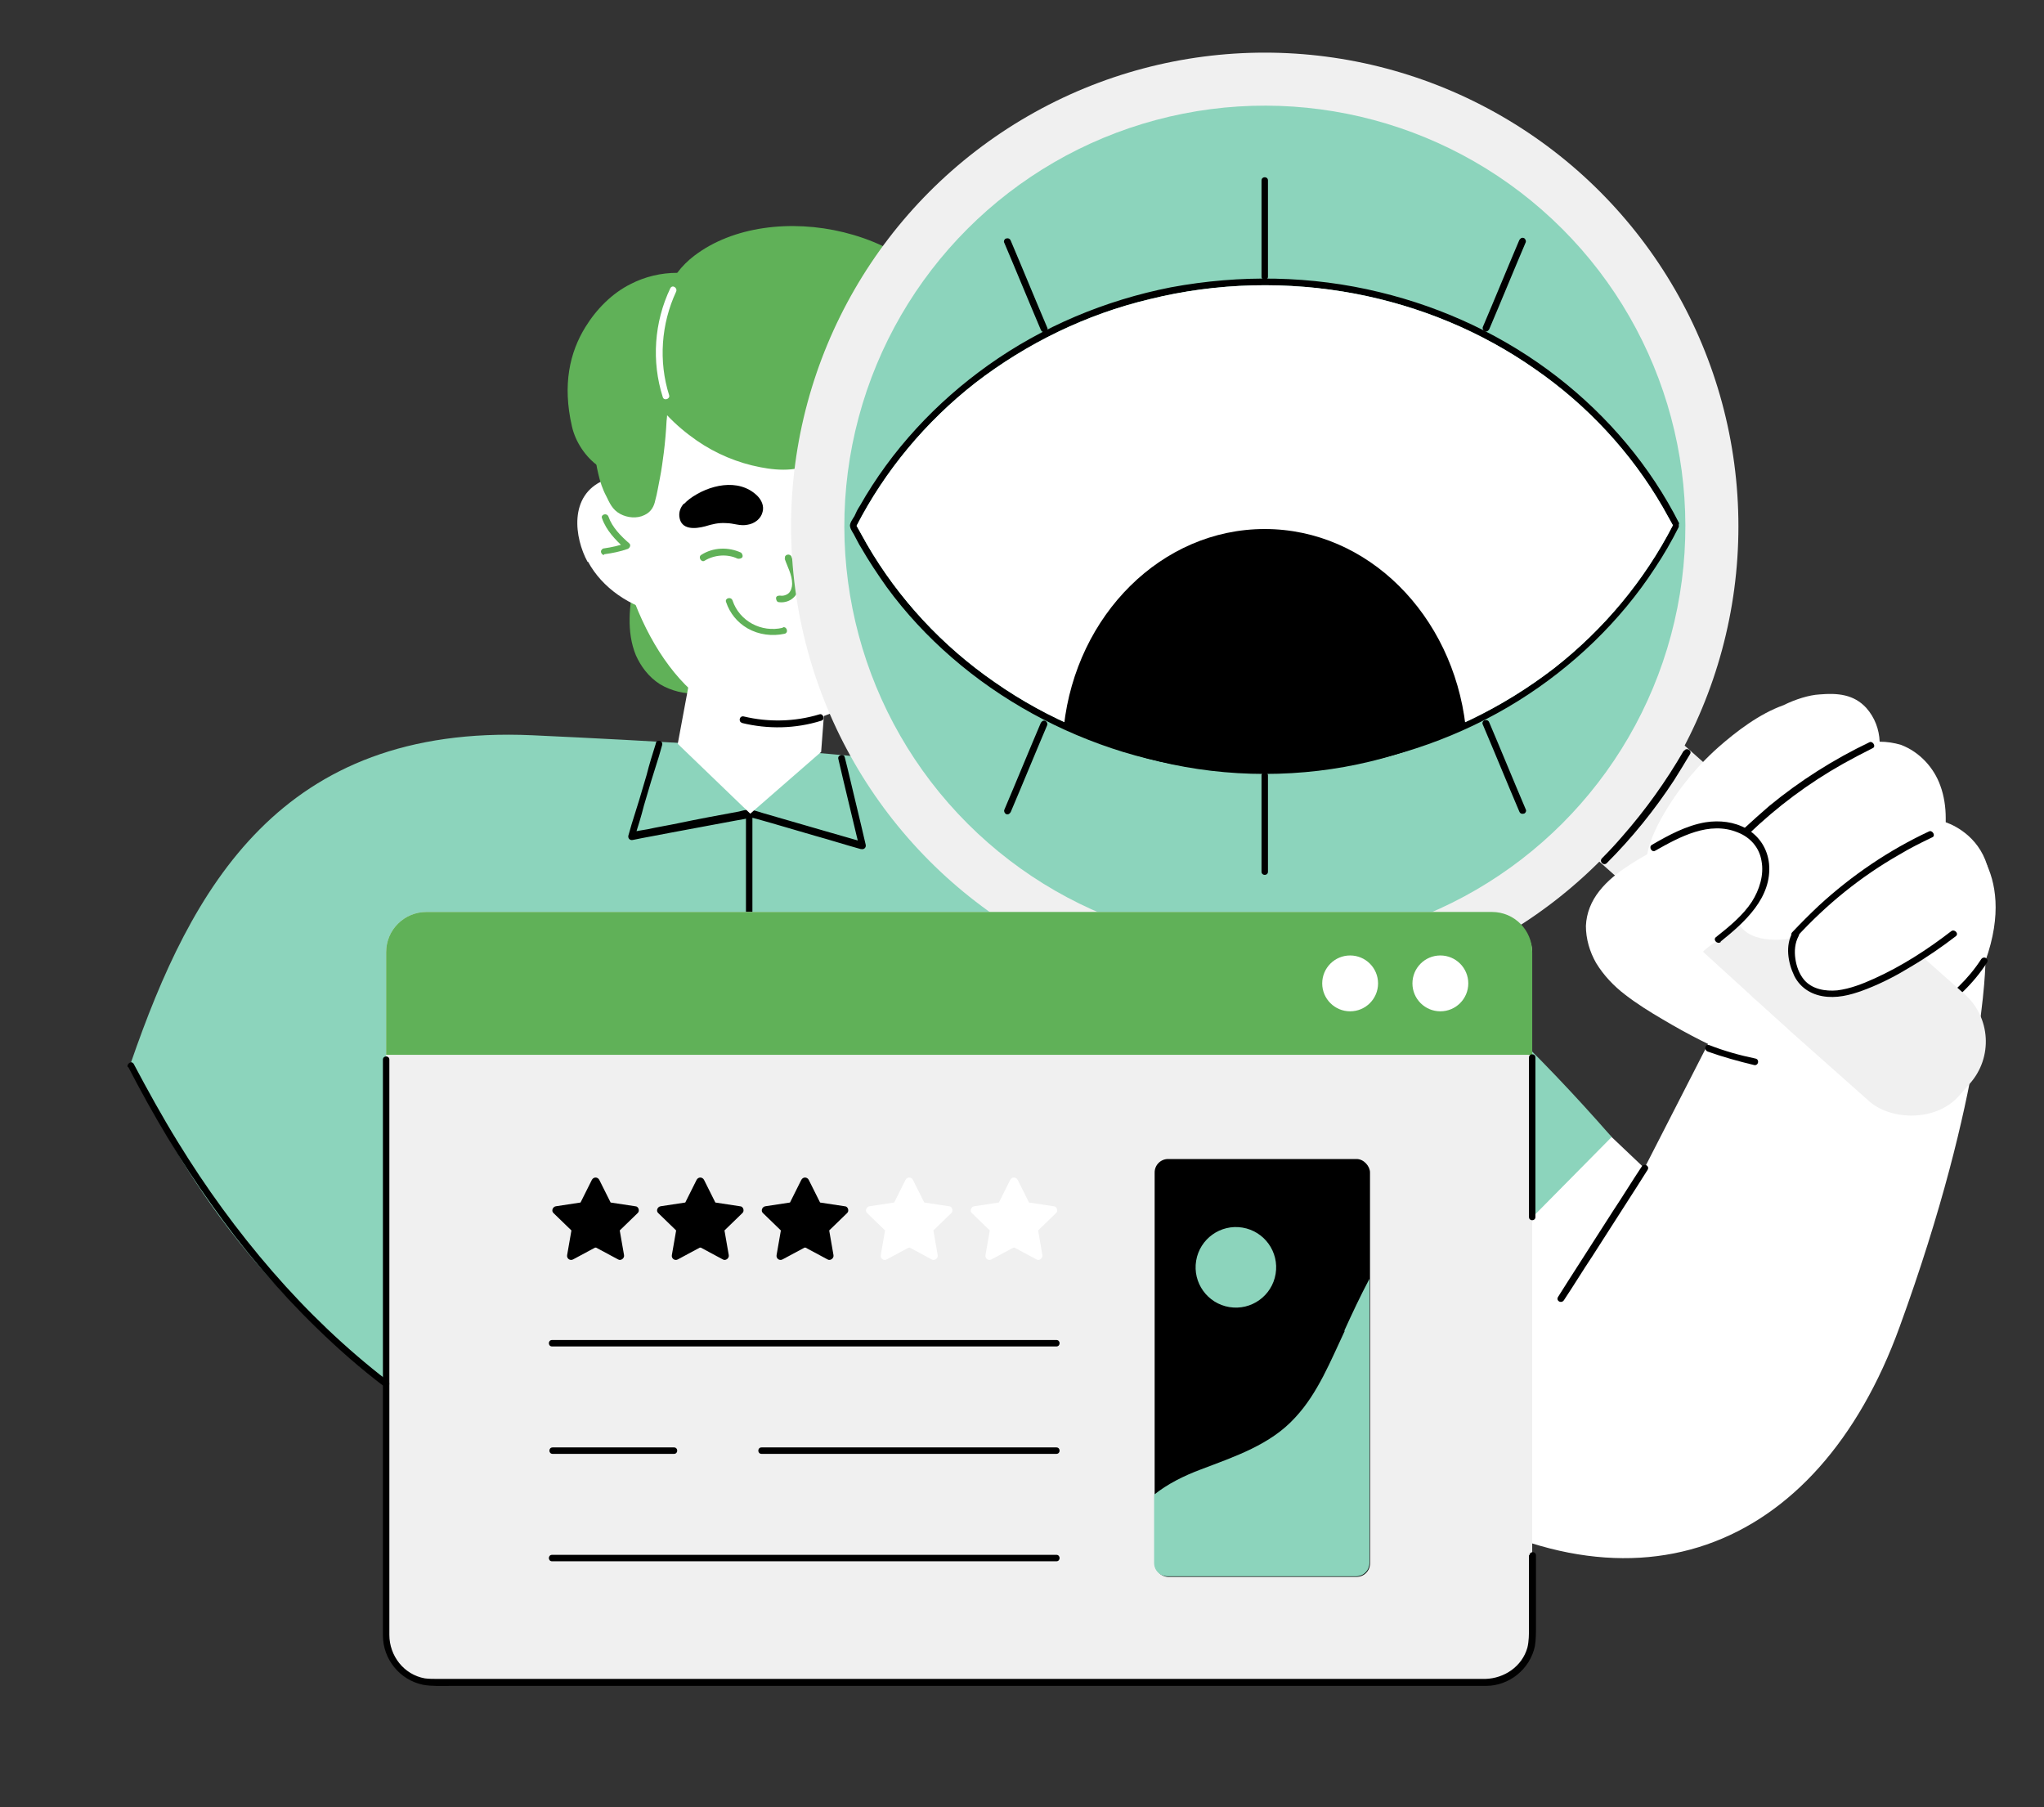<?xml version="1.0" encoding="UTF-8"?>
<svg id="_x3C_Layer_x3E_" xmlns="http://www.w3.org/2000/svg" version="1.1" viewBox="0 0 380.6 336.5">
  <rect x="0" y="0" width="380.6" height="336.5" fill="#333333" stroke="none"/>
  <!-- Generator: Adobe Illustrator 29.8.1, SVG Export Plug-In . SVG Version: 2.1.1 Build 2)  -->
  <defs>
    <style>
      .st0 {
        fill: #8cd4bc;
      }

      .st1 {
        fill: #60b158;
      }

      .st2 {
        fill: #fff;
      }

      .st3 {
        fill: #f0f0f0;
      }
    </style>
  </defs>
  <path class="st1" d="M136.6,119.7c-1-2.3-2.4-4.4-3.9-6.5-1.6-2.1-3.4-4.1-5.6-5.8-1-.9-2.1-1.8-3.5-2.4-1.2-.6-2.8-1-4.1-.3-1.1.5-1.6,1.4-1.6,2.3,0,.4,0,.8.2,1.1-.9,4.6-1.5,9.5.3,13.9.9,2,2.3,4,4.5,5.4,2,1.2,4.6,1.9,7.2,1.7,2.4-.2,4.8-1.1,6.1-2.6,1.7-2.1,1.1-4.5.2-6.6Z"/>
  <g>
    <g>
      <path class="st2" d="M155.9,51.7c-9.3-4.3-25.5-2.1-33.6,6.4-19.9,20.9-4.9,89.8,32.2,74.8,14.4-5.8,21.3-25.6,21.5-40.1.3-19.3-1.8-32.8-20.1-41.2Z"/>
      <path class="st2" d="M176.6,85c-8.4-2-10.5,9-9.9,14.8.4,3.7,1.3,7.3,2.2,11,.1.5.8.7,1.3.5,5.8-2.2,10.2-6.7,12-11.8,1.6-4.7,1.5-12.8-5.6-14.5Z"/>
      <path d="M177.8,76.7c-.4-2.9-1.1-5.7-2-8.4-.4-1.3-.8-2.6-1.5-3.8-.6-1-1.5-1.9-2.6-2.2-1.1-.2-2.2.1-2.8,1-.1.2-.2.4-.3.6-.1-.1-.4-.1-.4.1,0,.5,0,1,0,1.6,0,.3,0,.6,0,.8,0,1.3,0,2.6.2,4,.2,4,.7,8,1.3,12,.2,1.5.5,3,.8,4.5.3,1.4.5,2.8.9,4.2.3.9.7,2,1.6,2.5,1,.6,2.2.2,3-.6.9-.9,1.2-2.3,1.5-3.5.3-1.4.5-2.9.7-4.3.2-2.9,0-5.7-.3-8.6Z"/>
      <path class="st2" d="M109.5,104.6c2.6,4.8,7.7,8.4,13.8,9.7.5.1,1.2-.2,1.2-.7.3-3.7.6-7.5.3-11.2-.4-5.1-2-10.8-7.2-13-1.6-.7-3.5-.6-5.1,0-6.7,2.8-5.5,10.8-3.1,15.2Z"/>
      <path class="st1" d="M111.4,88.2c.3,1.4.8,2.9,1.5,4.2.6,1.2,1.1,2.5,2.6,3.3,1.3.7,3.1.9,4.5.2,1.3-.6,1.8-1.7,2-2.7.4-1.4.6-2.9.9-4.3.3-1.5.5-3.1.7-4.6.5-4,.7-8.1.6-12.1,0-1.3,0-2.6-.1-4,0-.3,0-.5-.1-.8,0-.5,0-1-.1-1.6,0-.2-.4-.2-.6,0-.1-.2-.3-.4-.5-.5-1-.8-2.7-1.1-4.3-.7-1.7.4-2.9,1.4-3.7,2.4-.9,1.2-1.3,2.6-1.8,4-1,2.8-1.8,5.7-2.1,8.6-.3,2.9-.2,5.8.5,8.6Z"/>
    </g>
    <path d="M157.7,107c.9,0,2-.5,2.4-2.3.7-2.6,0-7-3-6.5-3.1.6-2.7,8.8.6,8.8Z"/>
    <path d="M127.3,93.8c-.6.7-.9,1.5-.8,2.4.3,2.5,2.9,2.3,4.8,1.8,1.3-.4,2.5-.7,3.9-.6,1.4,0,2.6.6,4,.3,1.3-.2,2.5-1.1,2.8-2.4.3-1.1-.2-2.2-1-3-3.5-3.4-9.1-2-12.6.6-.4.3-.7.6-1,.9Z"/>
    <path d="M161.3,90c-3.1-1.2-7.6-.9-9.9,1.8-1.7,2-.6,4.5,1.8,5.1,1.1.3,2.3.1,3.4,0,1.2-.1,2.3-.2,3.5-.2,1.2,0,2.5.2,3.7.1,2.5-.2,3-3.2,1.3-4.7-1.2-1-2.5-1.7-3.9-2.2Z"/>
    <path class="st1" d="M145.7,116.9c-3.9.9-8-1.2-9.3-5.1-.3-.8-1.5-.4-1.2.3.7,2.1,2.1,3.8,4,4.9,2.1,1.2,4.6,1.5,6.9,1,.8-.2.4-1.4-.3-1.2h0Z"/>
    <path class="st1" d="M112.5,103.2c1.5-.2,3-.5,4.4-1,.4-.2.6-.7.3-1-1.6-1.4-3.2-3-3.9-5-.3-.8-1.5-.4-1.2.3.8,2.3,2.5,4,4.2,5.6,0-.3.2-.7.3-1-1.3.5-2.7.8-4.1,1-.3,0-.6.3-.6.6s.3.7.6.6h0Z"/>
    <path d="M178.1,99c-1.4,0-2.8-.2-4.1-.6,0,.3.2.7.3,1,1.6-1.7,3.2-3.6,3.7-5.9.2-.8-1-1.1-1.2-.3-.5,2.1-2,3.8-3.4,5.4-.3.3-.2.9.3,1,1.4.4,3,.6,4.5.6.8,0,.8-1.2,0-1.2h0Z"/>
    <path class="st1" d="M146.1,104c.5,1.5,1.4,3,1.4,4.7,0,.6-.2,1.3-.6,1.7-.4.4-1.1.6-1.6.5-.3,0-.7,0-.8.4,0,.3.1.7.4.8,1.8.3,3.5-.8,3.8-2.6.3-2.1-.7-3.9-1.3-5.8-.3-.8-1.5-.4-1.2.3h0Z"/>
    <path class="st1" d="M131.2,104.4c1.8-1.1,4.2-1.3,6.1-.4.3.1.7,0,.9-.2.2-.3,0-.7-.2-.9-2.4-1.1-5.2-1-7.4.4-.7.4,0,1.5.6,1.1h0Z"/>
    <path class="st1" d="M179.6,61.5c-7.1-19.2-36-24.8-50.3-13.9-1.2.9-2.3,2-3.2,3.2-3,0-6,.7-8.7,2.1-3.4,1.7-6.3,4.6-8.4,8-2.9,4.7-4.3,10.7-2.5,18.5,1.3,5.8,7.7,11.5,13.2,7.8,1.6-1.1,2.8-2.9,3.5-4.8.6-1.6.8-3.3,1-5.1,1.7,1.8,3.5,3.3,5.5,4.7,3.6,2.5,7.7,4.2,11.9,5,3.6.7,7.9.9,11.1-1.7,1.6-1.3,2.5-3.4,2.5-5.7,0-2.6-1-5.1-2-7.4-.1-.3-.3-.5-.4-.8,2.6,1.6,5.4,2.8,8.2,3.5,3.6.9,7.4,1,11,.3,1.9-.4,3.9-1,5.4-2.4,3.5-3.2,3.7-7.2,2.2-11.2Z"/>
    <path class="st2" d="M124.8,53.7c-3,6.3-3.5,13.6-1.4,20.2.2.8,1.4.4,1.2-.3-2-6.3-1.5-13.3,1.3-19.3.3-.7-.7-1.4-1.1-.6h0Z"/>
  </g>
  <path class="st2" d="M279.1,191.8l27.1,25.7,12.8-25,45.9-37.7s11,6.7,4.8,24.1c0,0,0,24.3-16,68.2-15.3,42.1-50.4,56.1-90.6,29.4-26-17.2-47.1-26-47.1-26l63.3-58.6Z"/>
  <path d="M368.9,178.6c-2.4,3.7-5.6,6.7-9.2,9.1-.7.4,0,1.5.6,1.1,3.8-2.5,7.2-5.7,9.7-9.6.4-.7-.6-1.3-1.1-.6h0Z"/>
  <path class="st0" d="M24.4,197.8c11.2-32.4,27.8-63,74.7-60.9,45.3,2.1,94.4,5.3,121.9,15.3,26.2,9.5,50.9,27.3,79.1,59.5l-91.1,92.2s-94.8-11-143.8-51.5c-29.5-24.4-40.7-54.6-40.7-54.6Z"/>
  <path d="M138.9,151.5v30.6c0,.8,1.2.8,1.2,0v-30.6c0-.8-1.2-.8-1.2,0h0Z"/>
  <path d="M122.1,138.5c-.6,1.9-1.2,3.8-1.7,5.8-.9,3.1-1.8,6.1-2.8,9.2-.2.7-.4,1.4-.6,2.1-.1.5.3.9.8.8,2.4-.5,4.8-.9,7.3-1.4,3.9-.7,7.9-1.5,11.8-2.2,1-.2,2-.3,2.9-.6.3,0-.1,0-.2,0,0,0,.2,0,.2,0,.4.1.8.2,1.2.3,3.6,1,7.2,2.1,10.7,3.1,2.9.8,5.7,1.7,8.6,2.5,0,0,0,0,.1,0,.5.1.9-.3.8-.8-1.1-4.8-2.3-9.6-3.4-14.3-.2-.7-.3-1.3-.5-2-.2-.8-1.4-.4-1.2.3,1.1,4.8,2.3,9.6,3.4,14.3.2.7.3,1.3.5,2l.8-.8c-2.4-.7-4.9-1.4-7.3-2.1-3.8-1.1-7.6-2.2-11.4-3.3-.7-.2-1.5-.5-2.2-.6-.3,0-.5,0-.8,0-.5,0-1,.2-1.5.3-3.8.7-7.6,1.4-11.4,2.2-1.9.4-3.8.7-5.6,1.1-1,.2-2.1.3-3.1.6,0,0,0,0-.1,0l.8.8c.6-1.9,1.2-3.8,1.7-5.8.9-3.1,1.8-6.1,2.8-9.2.2-.7.4-1.4.6-2.1.2-.8-1-1.1-1.2-.3h0Z"/>
  <polygon class="st2" points="129.6 120.2 126.2 138.5 139.7 151.5 152.9 140 154.4 120.2 129.6 120.2"/>
  <rect class="st3" x="316.8" y="123.7" width="26.7" height="95.3" rx="11.8" ry="11.8" transform="translate(-17.2 304.4) rotate(-48.4)"/>
  <g>
    <circle class="st3" cx="235.5" cy="98" r="88.2"/>
    <circle class="st0" cx="235.5" cy="98" r="78.3" transform="translate(-.3 195.2) rotate(-45)"/>
    <path d="M312.7,97.5c-5.4-10.7-13.3-20-22.7-27.3-9.8-7.6-21.1-12.9-33.1-15.8-12.7-3.1-26-3.3-38.9-.9-12.2,2.4-23.9,7.3-34,14.5-9.7,6.9-18,15.8-23.9,26.2-.4.6-.7,1.2-1,1.9-.3.5-1,1.4-.8,2,.1.6.7,1.3.9,1.8.4.7.7,1.4,1.1,2,1.5,2.6,3.1,5,4.8,7.4,3.5,4.8,7.6,9.2,12.1,13.1,9.2,8,20.2,14,31.9,17.6,12.5,3.8,25.7,4.8,38.6,3,12.4-1.7,24.4-5.9,35-12.5,10.1-6.3,19-14.8,25.5-24.8,1.6-2.4,3.1-5,4.4-7.6,0-.1,0-.2,0-.3,0-.1,0-.2,0-.3ZM289.4,124.4c-9.6,7.4-20.7,12.8-32.5,15.6-12.5,3.1-25.7,3.4-38.3,1-12-2.3-23.4-7-33.4-14-9.7-6.7-17.9-15.5-23.8-25.7-.6-1.1-1.3-2.3-1.9-3.4,5.3-10.3,12.9-19.4,22.1-26.6,9.6-7.4,20.7-12.8,32.5-15.6,12.5-3.1,25.7-3.4,38.3-1,12,2.3,23.4,7,33.4,14,9.7,6.7,17.9,15.5,23.8,25.7.6,1.1,1.3,2.3,1.9,3.4-5.3,10.3-12.9,19.4-22.1,26.6Z"/>
    <path class="st2" d="M289.4,124.4c-9.6,7.4-20.7,12.8-32.5,15.6-12.5,3.1-25.7,3.4-38.3,1-12-2.3-23.4-7-33.4-14-9.7-6.7-17.9-15.5-23.8-25.7-.6-1.1-1.3-2.3-1.9-3.4,5.3-10.3,12.9-19.4,22.1-26.6,9.6-7.4,20.7-12.8,32.5-15.6,12.5-3.1,25.7-3.4,38.3-1,12,2.3,23.4,7,33.4,14,9.7,6.7,17.9,15.5,23.8,25.7.6,1.1,1.3,2.3,1.9,3.4-5.3,10.3-12.9,19.4-22.1,26.6Z"/>
    <path d="M272.9,135.2c-11.1,5.7-23.8,8.9-37.4,8.9s-26.3-3.2-37.4-8.9c2.3-20.7,18.2-36.7,37.4-36.7s35,16,37.4,36.7Z"/>
    <path d="M236.1,51.5v-17.9c0-.8-1.2-.8-1.2,0v17.9c0,.8,1.2.8,1.2,0h0Z"/>
    <path d="M277.3,61.3c2.3-5.4,4.5-10.8,6.8-16.2.1-.3-.1-.7-.4-.8-.4-.1-.6.1-.8.4-2.3,5.4-4.5,10.8-6.8,16.2-.1.3.1.7.4.8.4.1.6-.1.8-.4h0Z"/>
    <path d="M195,61c-2.3-5.4-4.5-10.8-6.8-16.2-.1-.3-.4-.5-.8-.4-.3,0-.6.5-.4.8,2.3,5.4,4.5,10.8,6.8,16.2.1.3.4.5.8.4.3,0,.6-.5.4-.8h0Z"/>
    <path d="M234.9,144.4v17.9c0,.8,1.2.8,1.2,0v-17.9c0-.8-1.2-.8-1.2,0h0Z"/>
    <path d="M193.8,134.6c-2.3,5.4-4.5,10.8-6.8,16.2-.1.3.1.7.4.8.4.1.6-.1.8-.4,2.3-5.4,4.5-10.8,6.8-16.2.1-.3-.1-.7-.4-.8-.4-.1-.6.1-.8.4h0Z"/>
    <path d="M276.1,134.9c2.3,5.4,4.5,10.8,6.8,16.2.1.3.4.5.8.4.3,0,.6-.5.4-.8-2.3-5.4-4.5-10.8-6.8-16.2-.1-.3-.4-.5-.8-.4-.3,0-.6.5-.4.8h0Z"/>
  </g>
  <path class="st2" d="M325.1,153.6c-2-.8-4.2-.5-6.2.1-2.8.8-5.5,2-8.1,3.2-2.6,1.3-5.2,2.7-7.6,4.3-2,1.3-3.9,2.8-5.4,4.7-1.5,1.9-2.4,4.1-2.5,6.5,0,2.4.7,4.8,1.9,6.9,1.4,2.3,3.3,4.3,5.4,5.9,2.2,1.7,4.6,3.2,7,4.6,4.7,2.8,9.6,5.3,14.7,7.4,2.6,1.1,5.2,2,7.8,2.9,1.3.4.6-8.2.8-8.5l-15.8-14.4c.5-.6,3.7-2.8,4.1-3.4,2-2.8,5.5-4.4,6.8-7.7.9-2.2,1.1-3.5,1.2-5.9.1-2.3-1.9-5.8-4.2-6.8Z"/>
  <path d="M318,195.8c2.8,1,5.7,1.8,8.6,2.5.8.2,1.1-1,.3-1.2-2.9-.6-5.8-1.4-8.6-2.5-.8-.3-1.1.9-.3,1.2h0Z"/>
  <path class="st2" d="M370.1,162.4c.7,3.1-.1,5.3-1.3,6.7,0,0,0,0,0,.1,0,2.7-1.5,5.1-3.3,7-1,1-2.1,1.9-3.2,2.8-.3-2.2-.7-3.6-.7-3.6-2.4,1.7-9.9,7.2-18.5,9.7-5.9,1.7-11-4.8-9.3-10.4,0,0-7.9,1.6-10.1-2.9l-4.5,3.8s-4.2-1.3-4.3,3.4c-2-.9-1.8,3.4-2.6,1.3-.9-2.6-.5-5.6.3-8.2.3-.9.7-1.9,1.1-2.8-1.4,0-2.7-.4-3.9-1.2-2.4-1.5-3.4-4.2-3.3-6.9,0-2.9,1.2-5.7,2.5-8.2,2.8-5.2,6.6-10,11-13.9,3.3-2.9,7.6-6.2,12.1-7.8,2.2-1.1,4.8-1.9,6.7-2,3.4-.3,6.4,0,8.7,2.5,1.6,1.8,2.4,4,2.5,6.3,1.3,0,2.7.2,4,.6,3.4,1.3,6.1,4.2,7.3,7.6.7,1.9,1,4,1,6,0,.3,0,.5,0,.8,2,.7,6.7,3.1,8,9.1Z"/>
  <path d="M325.6,155.3c5.3-5.1,11.2-9.5,17.6-13.1,1.8-1,3.7-2,5.5-2.9.7-.3,0-1.4-.6-1.1-6.7,3.2-13,7.2-18.7,11.9-1.6,1.4-3.2,2.8-4.7,4.2-.6.6.3,1.4.9.9h0Z"/>
  <path d="M334.5,174.5c5.6-6.1,12-11.3,19.2-15.4,2-1.2,4-2.2,6.1-3.2.7-.3,0-1.4-.6-1.1-7.5,3.5-14.4,8.2-20.5,13.8-1.7,1.6-3.4,3.3-5,5-.5.6.3,1.5.9.9h0Z"/>
  <path d="M320.4,175.3c4.5-3.6,9.6-8.2,9-14.5-.3-2.8-1.8-5.1-4.2-6.5-2.3-1.3-5-1.6-7.6-1.2-3.6.6-6.9,2.4-10,4.2-.7.4,0,1.5.6,1.1,4.6-2.6,10.1-5.6,15.4-3.4,2.3.9,4,2.8,4.4,5.3.5,2.6-.4,5.4-1.8,7.6-1.7,2.6-4.3,4.7-6.7,6.6-.6.5.3,1.4.9.9h0Z"/>
  <path d="M333.8,173.6c-1.4,2.4-.9,5.6.3,8.1,1.2,2.4,3.5,3.7,6.2,3.9,2.6.2,5.1-.6,7.4-1.5,2.8-1.1,5.5-2.5,8.1-4.1,2.9-1.7,5.8-3.7,8.4-5.7.6-.5-.3-1.4-.9-.9-4.4,3.4-9.2,6.5-14.3,8.8-2.2,1-4.5,1.9-6.9,2.2-2.2.2-4.7-.2-6.2-2-.9-1.1-1.4-2.5-1.6-3.9-.2-1.4-.1-2.9.6-4.2.4-.7-.7-1.3-1.1-.6h0Z"/>
  <path d="M313.5,139.8c-3.3,5.7-7.1,11-11.4,15.9-1.2,1.4-2.5,2.8-3.8,4.1-.6.6.3,1.5.9.9,4.7-4.7,8.9-9.9,12.5-15.4,1-1.6,2-3.2,3-4.9.4-.7-.7-1.3-1.1-.6h0Z"/>
  <path d="M138.1,134.6c4.9,1.2,10,1.1,14.8-.4.8-.2.4-1.4-.3-1.2-4.6,1.4-9.5,1.5-14.1.4-.8-.2-1.1,1-.3,1.2h0Z"/>
  <g>
    <rect class="st3" x="71.9" y="169.8" width="213.4" height="143.3" rx="7.5" ry="7.5"/>
    <path class="st1" d="M79.4,169.8h198.4c4.2,0,7.5,3.4,7.5,7.5v19.1H71.9v-19.1c0-4.2,3.4-7.5,7.5-7.5Z"/>
    <circle class="st2" cx="251.4" cy="183.1" r="5.2"/>
    <circle class="st2" cx="268.2" cy="183.1" r="5.2"/>
    <rect x="215" y="215.8" width="40.1" height="77.8" rx="2.5" ry="2.5"/>
    <path class="st0" d="M250.4,247.8c-2.6,5.5-5,11.6-9.2,16.1-4.6,5.1-11.3,7.3-17.6,9.7-3.2,1.2-6.2,2.7-8.7,4.7v12.7c0,1.4,1.1,2.5,2.5,2.5h35.1c1.4,0,2.5-1.1,2.5-2.5v-52.9c-1.7,3.2-3.2,6.4-4.7,9.7Z"/>
    <circle class="st0" cx="230.2" cy="236.2" r="7.5" transform="translate(-40.5 424.5) rotate(-80.6)"/>
    <path d="M196.7,289.5h-93.9c-.8,0-.8,1.2,0,1.2h93.9c.8,0,.8-1.2,0-1.2h0Z"/>
    <path d="M125.5,269.5h-22.6c-.8,0-.8,1.2,0,1.2h22.6c.8,0,.8-1.2,0-1.2h0Z"/>
    <path d="M196.7,269.5h-54.9c-.8,0-.8,1.2,0,1.2h54.9c.8,0,.8-1.2,0-1.2h0Z"/>
    <path d="M196.7,249.5h-93.9c-.8,0-.8,1.2,0,1.2h93.9c.8,0,.8-1.2,0-1.2h0Z"/>
    <path d="M149.8,232.3l-4.1,2.2c-.6.3-1.2-.2-1.1-.8l.8-4.6-3.3-3.2c-.5-.4-.2-1.2.4-1.3l4.6-.7,2.1-4.2c.3-.6,1.1-.6,1.4,0l2.1,4.2,4.6.7c.6,0,.9.9.4,1.3l-3.3,3.2.8,4.6c.1.6-.6,1.1-1.1.8l-4.1-2.2Z"/>
    <path d="M110.8,232.3l-4.1,2.2c-.6.3-1.2-.2-1.1-.8l.8-4.6-3.3-3.2c-.5-.4-.2-1.2.4-1.3l4.6-.7,2.1-4.2c.3-.6,1.1-.6,1.4,0l2.1,4.2,4.6.7c.6,0,.9.9.4,1.3l-3.3,3.2.8,4.6c.1.6-.6,1.1-1.1.8l-4.1-2.2Z"/>
    <path d="M130.3,232.3l-4.1,2.2c-.6.3-1.2-.2-1.1-.8l.8-4.6-3.3-3.2c-.5-.4-.2-1.2.4-1.3l4.6-.7,2.1-4.2c.3-.6,1.1-.6,1.4,0l2.1,4.2,4.6.7c.6,0,.9.9.4,1.3l-3.3,3.2.8,4.6c.1.6-.6,1.1-1.1.8l-4.1-2.2Z"/>
    <path class="st2" d="M169.2,232.3l-4.1,2.2c-.6.3-1.2-.2-1.1-.8l.8-4.6-3.3-3.2c-.5-.4-.2-1.2.4-1.3l4.6-.7,2.1-4.2c.3-.6,1.1-.6,1.4,0l2.1,4.2,4.6.7c.6,0,.9.9.4,1.3l-3.3,3.2.8,4.6c.1.6-.6,1.1-1.1.8l-4.1-2.2Z"/>
    <path class="st2" d="M188.7,232.3l-4.1,2.2c-.6.3-1.2-.2-1.1-.8l.8-4.6-3.3-3.2c-.5-.4-.2-1.2.4-1.3l4.6-.7,2.1-4.2c.3-.6,1.1-.6,1.4,0l2.1,4.2,4.6.7c.6,0,.9.9.4,1.3l-3.3,3.2.8,4.6c.1.6-.6,1.1-1.1.8l-4.1-2.2Z"/>
    <path d="M284.7,289.5v13.5c0,1.3,0,2.6-.3,3.8-1,3.5-4.3,5.7-7.8,5.8-.6,0-1.1,0-1.7,0H81.4c-.8,0-1.5,0-2.3-.1-3.9-.7-6.6-4.2-6.6-8.1,0-2.9,0-5.7,0-8.6v-98.5c0-.8-1.2-.8-1.2,0v104.9c0,.8,0,1.6,0,2.3,0,4.4,3.1,8.3,7.5,9.2,1.7.3,3.5.2,5.2.2h188.2c1.5,0,3,0,4.5,0,4.3,0,8.2-3.1,9.1-7.4.2-1.2.2-2.4.2-3.6v-13.3c0-.8-1.2-.8-1.2,0h0Z"/>
    <path d="M284.7,196.9v29.7c0,.8,1.2.8,1.2,0v-29.7c0-.8-1.2-.8-1.2,0h0Z"/>
  </g>
  <path d="M305.7,217.2c-1.8,2.7-3.5,5.5-5.3,8.2-2.8,4.4-5.6,8.7-8.4,13.1-.6,1-1.3,2-1.9,3-.4.7.6,1.3,1.1.6,1.8-2.7,3.5-5.5,5.3-8.2,2.8-4.4,5.6-8.7,8.4-13.1.6-1,1.3-2,1.9-3,.4-.7-.6-1.3-1.1-.6h0Z"/>
  <path d="M23.9,198.7c4.6,8.9,9.7,17.5,15.5,25.6,5.8,8.2,12.3,15.9,19.5,22.9,4,3.9,8.2,7.6,12.7,11,.6.5,1.3-.6.6-1.1-7.8-6-15-12.9-21.5-20.4-6.5-7.5-12.4-15.6-17.6-24.1-2.9-4.7-5.6-9.6-8.2-14.5-.4-.7-1.4,0-1.1.6h0Z"/>
</svg>